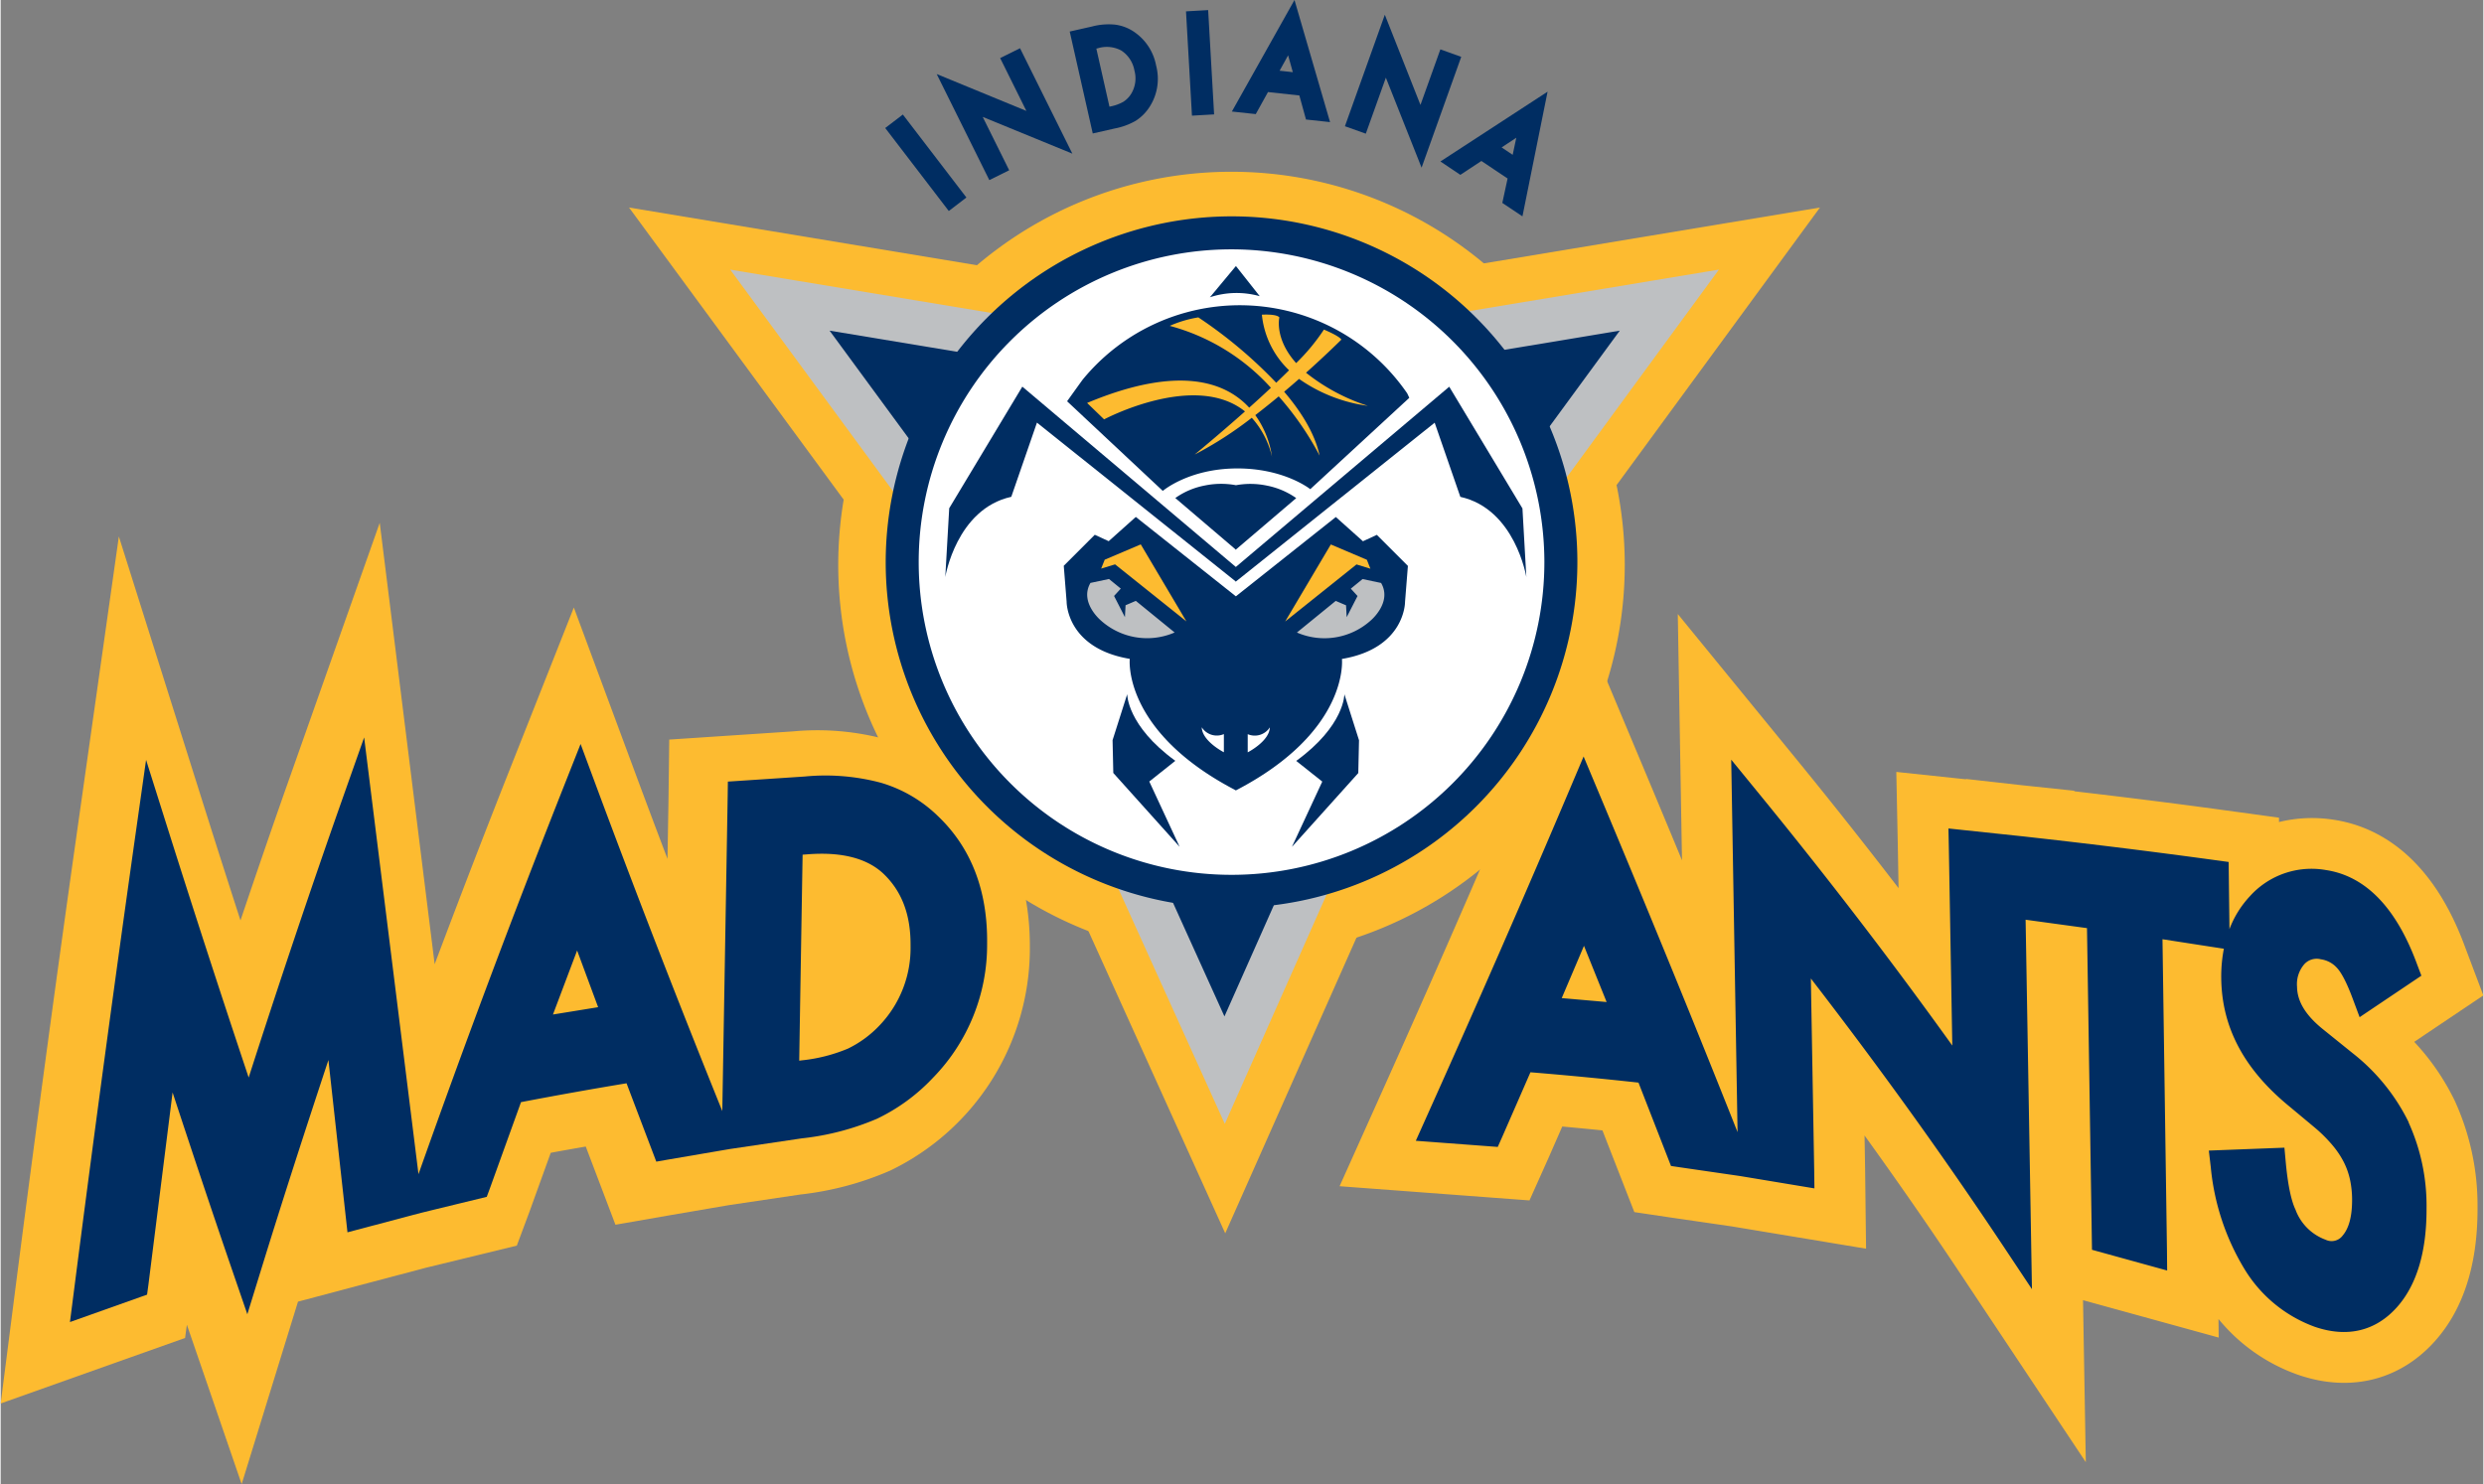 <?xml version="1.0" encoding="UTF-8"?>
<svg xmlns="http://www.w3.org/2000/svg" height="244.47" viewBox="0 0 345.982 206.89" width="409.048">
  <rect x="0" y="0" width="345.982" height="206.89" fill="#808080" stroke="none"/>
  <path d="m170.652 171.924-35.216-77.831-47.869-65.163 83.069 13.781 82.899-13.781-49.269 67.26-33.614 75.739z" fill="#fdbb30"></path>
  <path d="m134.265 109.332a26.178 26.178 0 0 0 -10.667-6.201 36.433 36.433 0 0 0 -13.164-1.176l-17.262 1.144-.106 8.501-.138 8.123q-2.347-6.172-4.663-12.424l-8.389-22.612-8.873 22.431c-3.651 9.225-7.138 18.284-10.523 27.296l-7.654-61.533-13.057 36.957c-2.156 6.111-4.264 12.291-6.35 18.47-1.56-4.838-3.125-9.714-4.689-14.67l-12.259-38.852-5.711 40.337c-3.077 21.696-6.047 43.77-8.847 65.599l-1.911 14.925 25.699-9.134s.138-1.038.25-1.842c2.172 6.318 7.633 22.218 7.633 22.218s6.952-22.516 7.851-25.438c.724-.192 10.044-2.667 10.044-2.667l7.724-2.044 12.727-3.098 1.762-4.721s1.57-4.354 2.965-8.219c1.629-.303 3.252-.586 4.881-.873.649 1.709 4.136 10.901 4.136 10.901l7.564-1.32 8.336-1.427 9.879-1.469a43.258 43.258 0 0 0 12.498-3.327 34.382 34.382 0 0 0 19.476-30.777v-.5c0-9.246-3.077-16.836-9.15-22.574z" fill="#fdbb30"></path>
  <path d="m336.359 145.23c1.469-.99 9.624-6.467 9.624-6.467l-2.555-6.771c-4.807-13.105-12.626-16.874-18.337-17.725a19.41 19.41 0 0 0 -7.585.325v-.607l-7.894-1.081c-6.829-.937-13.738-1.794-20.632-2.598v-.075l-7.223-.761-7.873-.884v.048l-9.709-1.027.213 10.459s.075 4.157.101 5.743c-4.466-5.813-9.065-11.641-13.909-17.576l-16.858-20.637.586 34.327q-2.531-6.116-5.2-12.482l-8.485-20.238-8.559 20.206c-6.105 14.42-12.674 29.446-20.078 45.926l-5.397 12.024 26.465 1.98 2.677-5.983s.974-2.225 1.89-4.317c1.868.17 3.731.346 5.6.538 1.23 3.156 4.445 11.391 4.445 11.391l5.403.804 8.197 1.192 18.694 3.103-.133-11.088s-.059-3.556-.08-4.695c4.594 6.377 9.038 12.77 13.35 19.258l17.486 26.284-.389-22.58 18.907 5.211-.027-2.592a25.022 25.022 0 0 0 11.109 7.787c7.213 2.486 14.159.777 19.045-4.689 3.944-4.407 5.946-10.598 5.946-18.401v-.181a35.093 35.093 0 0 0 -3.188-14.963 33.082 33.082 0 0 0 -5.632-8.181z" fill="#fdbb30"></path>
  <path d="m171.53 133.551a54.804 54.804 0 1 0 -.005 0z" fill="#fdbb30"></path>
  <path d="m170.599 156.674-.703-1.554s-27.935-61.751-29.047-64.199c-1.528-2.081-38.069-51.824-38.069-51.824l-1.112-1.512 1.852.309s63.821 10.587 67.116 11.13c3.29-.548 66.973-11.135 66.973-11.135l1.847-.309-1.107 1.512s-37.952 51.808-39.512 53.942c-1.086 2.449-27.551 62.076-27.551 62.076l-.692 1.56z" fill="#bec0c2"></path>
  <path d="m123.337 78.358a48.196 48.196 0 1 0 48.199-48.199 48.252 48.252 0 0 0 -48.199 48.199z" fill="#002d62"></path>
  <path d="m146.198 87.881 24.347 53.809 23.011-51.808 32.081-43.791-54.996 9.145-55.124-9.145z" fill="#002d62"></path>
  <path d="m171.53 34.758a43.597 43.597 0 1 0 43.6 43.6 43.649 43.649 0 0 0 -43.6-43.6z" fill="#fff"></path>
  <path d="m195.973 54.767c.096.144.33.692.33.692l-13.797 12.732s-3.651-2.938-10.31-2.89-10.241 3.13-10.241 3.13l-13.339-12.493s2.081-2.906 2.188-3.039a28.303 28.303 0 0 1 45.165 1.868" fill="#002d62"></path>
  <path d="m180.547 106.069 3.63 2.885-4.226 9.097 9.246-10.289.101-4.572-2.039-6.414s.048 4.375-6.712 9.294" fill="#002d62"></path>
  <path d="m191.784 74.558-1.938.894-3.779-3.38-13.93 11.056-13.946-11.066-3.779 3.38-1.938-.894-4.322 4.322.399 5.025s-.048 6.462 8.799 7.952c0 0-1.091 10.071 14.76 18.316v.037a.146.146 0 0 0 .037-.021c.005 0 .011.005.016.011v-.021c15.846-8.245 14.755-18.311 14.755-18.311 8.847-1.49 8.793-7.952 8.793-7.952l.399-5.019-4.322-4.322z" fill="#002d62"></path>
  <path d="m172.153 76.596 8.394-7.159a10.599 10.599 0 0 0 -4.077-1.741 11.271 11.271 0 0 0 -4.322-.059 11.292 11.292 0 0 0 -4.375.048 10.506 10.506 0 0 0 -4.077 1.741l8.394 7.159v.059l.032-.027.021.016v-.037z" fill="#002d62"></path>
  <path d="m165.244 86.625-6.361-10.737-5.025 2.135-.495 1.24 1.938-.591z" fill="#fdbb30"></path>
  <path d="m212.064 70.858-10.193-16.948-29.739 25.124-29.755-25.135-10.188 16.948-.548 9.592s1.544-9.496 9.198-11.183l3.577-10.342 27.684 22.127v.053l.037-.027.021.016v-.032l27.684-22.127 3.577 10.337c7.654 1.693 9.198 11.183 9.198 11.183l-.543-9.597z" fill="#002d62"></path>
  <path d="m163.7 106.059-3.63 2.885 4.226 9.097-9.241-10.289-.101-4.572 2.039-6.414s-.053 4.375 6.707 9.294" fill="#002d62"></path>
  <path d="m158.196 83.761-1.432.612-.09 1.655-1.512-2.949.937-1.027-1.645-1.341-2.582.548c-1.592 2.736 1.49 5.27 1.49 5.27a9.638 9.638 0 0 0 10.241 1.639l-5.408-4.407z" fill="#bec0c2"></path>
  <path d="m168.523 41.439 3.62-4.354 3.321 4.205a11.867 11.867 0 0 0 -6.941.149" fill="#002d62"></path>
  <path d="m183.805 63.507c-.655-3.087-2.598-6.153-4.94-8.9q1.086-.918 2.076-1.788a21.72 21.72 0 0 0 9.587 3.753 27.117 27.117 0 0 1 -8.612-4.615c2.933-2.624 4.924-4.615 4.924-4.615-.293-.516-2.433-1.4-2.433-1.4a27.804 27.804 0 0 1 -3.87 4.673c-3.071-3.433-2.337-6.372-2.337-6.372-.442-.516-2.438-.373-2.438-.373a12.392 12.392 0 0 0 3.785 7.745c-.575.575-1.176 1.155-1.788 1.741a63.8 63.8 0 0 0 -10.853-9.113 16.292 16.292 0 0 0 -3.987 1.182 29.155 29.155 0 0 1 14.1 8.634c-1.001.942-2.023 1.874-3.023 2.768-3.231-3.518-9.698-6.052-22.59-.655l2.369 2.289s12.647-6.733 19.631-1.107c-3.769 3.348-7.01 6.01-7.01 6.01a51.765 51.765 0 0 0 7.958-5.126 12.309 12.309 0 0 1 2.816 5.429 13.142 13.142 0 0 0 -2.326-5.797c1.118-.862 2.214-1.741 3.263-2.614a41.715 41.715 0 0 1 5.701 8.261z" fill="#fdbb30"></path>
  <path d="m179.009 86.635 6.361-10.736 5.024 2.135.49 1.245-1.937-.596z" fill="#fdbb30"></path>
  <path d="m173.787 102.343v2.534s3.029-1.544 3.082-3.481a2.492 2.492 0 0 1 -3.082.947" fill="#fff"></path>
  <path d="m192.38 81.265-2.587-.543-1.639 1.336.937 1.027-1.512 2.949-.09-1.655-1.437-.612-5.408 4.407a9.639 9.639 0 0 0 10.241-1.639s3.082-2.534 1.49-5.27z" fill="#bec0c2"></path>
  <path d="m170.465 102.333v2.534s-3.034-1.544-3.082-3.481a2.485 2.485 0 0 0 3.082.947" fill="#fff"></path>
  <g fill="#002d62">
    <path d="m130.56 113.708a19.096 19.096 0 0 0 -7.915-4.599 30.051 30.051 0 0 0 -10.603-.862l-10.699.708-.027 1.98-.751 43.951c-6.18-15.298-12.019-30.346-17.794-45.91l-1.954-5.264-2.065 5.222c-7.356 18.582-14.074 36.52-20.525 54.746l-7.574-60.883-3.039 8.607c-4.524 12.823-8.879 25.843-13.052 38.804-3.779-11.306-7.617-23.107-11.444-35.232l-2.853-9.049-1.331 9.39c-3.071 21.691-6.047 43.728-8.831 65.503l-.447 3.476 10.747-3.822.181-1.331s2.076-16.496 3.375-26.859c2.763 8.4 5.53 16.698 8.272 24.677l2.145 6.244 1.948-6.308c2.997-9.709 6.148-19.45 9.352-29.127 1.022 9.257 2.656 24.017 2.656 24.017l10.247-2.715 9.161-2.23.41-1.102s3.667-10.167 4.365-12.099c4.865-.937 9.794-1.815 14.707-2.63.91 2.406 4.147 10.923 4.147 10.923l1.762-.309 8.469-1.448 10.012-1.485a36.531 36.531 0 0 0 10.497-2.731 26.168 26.168 0 0 0 7.787-5.685 26.517 26.517 0 0 0 7.574-18.747c.085-7.409-2.241-13.408-6.925-17.832zm-53.596 27.722c1.059-2.805 1.948-5.163 3.369-8.932 1.32 3.566 2.156 5.823 2.928 7.904-2.065.335-3.683.601-6.297 1.022zm49.838-9.491a15.591 15.591 0 0 1 -4.237 10.912 15.181 15.181 0 0 1 -4.493 3.327 22.634 22.634 0 0 1 -6.414 1.634s-.287.037-.373.048c.064-4.051.431-26.311.474-28.717.367-.027.857-.064.857-.064 4.652-.335 8.165.586 10.433 2.741 2.523 2.422 3.753 5.642 3.753 9.837v.282z"></path>
    <path d="m335.576 156.44a27.763 27.763 0 0 0 -7.809-9.629l-4.072-3.284c-2.449-1.954-3.646-3.902-3.673-5.967a4.241 4.241 0 0 1 1.017-3.156 2.33 2.33 0 0 1 2.31-.676 3.689 3.689 0 0 1 2.188 1.144c.41.42 1.171 1.458 2.252 4.37l.953 2.555 8.607-5.786-.596-1.576c-2.896-7.899-7.181-12.322-12.727-13.153a11.549 11.549 0 0 0 -10.598 3.678 13.865 13.865 0 0 0 -2.826 4.562l-.112-9.363-1.836-.25c-8.272-1.134-16.719-2.188-25.103-3.125l-1.549-.176-10.561-1.118.053 2.587s.33 18.827.484 27.674c-8.341-11.625-17.161-23.149-26.881-35.046l-3.928-4.807.884 51.925c-5.887-14.84-12.269-30.458-19.482-47.656l-1.975-4.711-1.991 4.705c-6.121 14.452-12.706 29.521-20.136 46.064l-1.256 2.8 11.418.857.623-1.395s3.002-6.877 3.934-9.012c5.009.41 10.055.894 15.058 1.442.766 1.969 4.53 11.62 4.53 11.62l1.256.186 8.384 1.219 10.348 1.719-.032-2.582s-.383-21.866-.463-26.678c9.56 12.397 18.375 24.624 26.737 37.191l4.072 6.121-.884-51.504c1.964.271 6.696.916 8.554 1.171.053 3.401.697 44.84.697 44.84l10.475 2.89-.027-2.864s-.564-39.294-.623-43.318c2.118.33 6.712 1.043 8.554 1.325a20.12 20.12 0 0 0 -.367 4.131c.08 6.771 3.114 12.551 9.278 17.672.011.005 3.907 3.258 3.907 3.258a20.301 20.301 0 0 1 2.363 2.385 12.289 12.289 0 0 1 1.533 2.305 10.281 10.281 0 0 1 .857 2.406 13.568 13.568 0 0 1 .298 2.784c.011 2.31-.426 4.003-1.304 5.03a1.918 1.918 0 0 1 -2.395.591 7.05 7.05 0 0 1 -4.194-4.205c-.431-.894-.995-2.725-1.352-6.59l-.186-2.033-10.534.405.271 2.31a33.425 33.425 0 0 0 4.679 14.175 19.094 19.094 0 0 0 9.799 8.075c4.514 1.554 8.474.617 11.45-2.709 2.773-3.098 4.168-7.75 4.141-13.829a28.038 28.038 0 0 0 -2.507-11.955zm-118.03-17.299c.937-2.193 1.746-4.099 3.103-7.292 1.331 3.311 2.129 5.291 3.156 7.835-2.502-.218-4.019-.351-6.26-.548z"></path>
    <path d="m127.4 15.455h3.093v14.569h-3.093z" transform="matrix(.794 -.608 .608 .794 12.719 83.034)"></path>
    <path d="m142.057 6.723-2.768 1.373 3.652 7.367-12.498-5.142 7.335 14.787 2.768-1.373-3.689-7.436 12.493 5.12z"></path>
    <path d="m157.813 4.349a6.056 6.056 0 0 0 -2.571-.921 9.082 9.082 0 0 0 -3.151.266l-3.109.703 3.21 14.207 3.077-.697a9.295 9.295 0 0 0 2.912-1.07 6.347 6.347 0 0 0 1.927-1.932 7.221 7.221 0 0 0 .916-5.759 7.288 7.288 0 0 0 -3.21-4.796zm-3.295 10.518-1.826-8.091.202-.048a4.262 4.262 0 0 1 3.279.319 4.2 4.2 0 0 1 1.826 2.784 4.119 4.119 0 0 1 -.468 3.268 3.518 3.518 0 0 1 -1.043 1.07 5.799 5.799 0 0 1 -1.762.655l-.202.048z"></path>
    <path d="m165.662 1.477h3.093v14.569h-3.093z" transform="matrix(.998 -.057 .057 .998 -.227 9.552)"></path>
    <path d="m171.583 15.548 3.327.357 1.703-3.071 4.37.474.926 3.353 3.353.362-4.956-17.023-8.724 15.543zm7.835-7.835.655 2.347-1.842-.202 1.187-2.145z"></path>
    <path d="m200.636 6.882-2.774 7.745-4.966-12.572-5.562 15.542 2.911 1.038 2.795-7.808 4.977 12.546 5.525-15.447z"></path>
    <path d="m200.641 22.51 2.779 1.863 2.933-1.932 3.651 2.443-.735 3.401 2.805 1.874 3.502-17.379-14.936 9.73zm10.577-3.311-.506 2.385-1.538-1.033 2.044-1.352z"></path>
  </g>
</svg>
